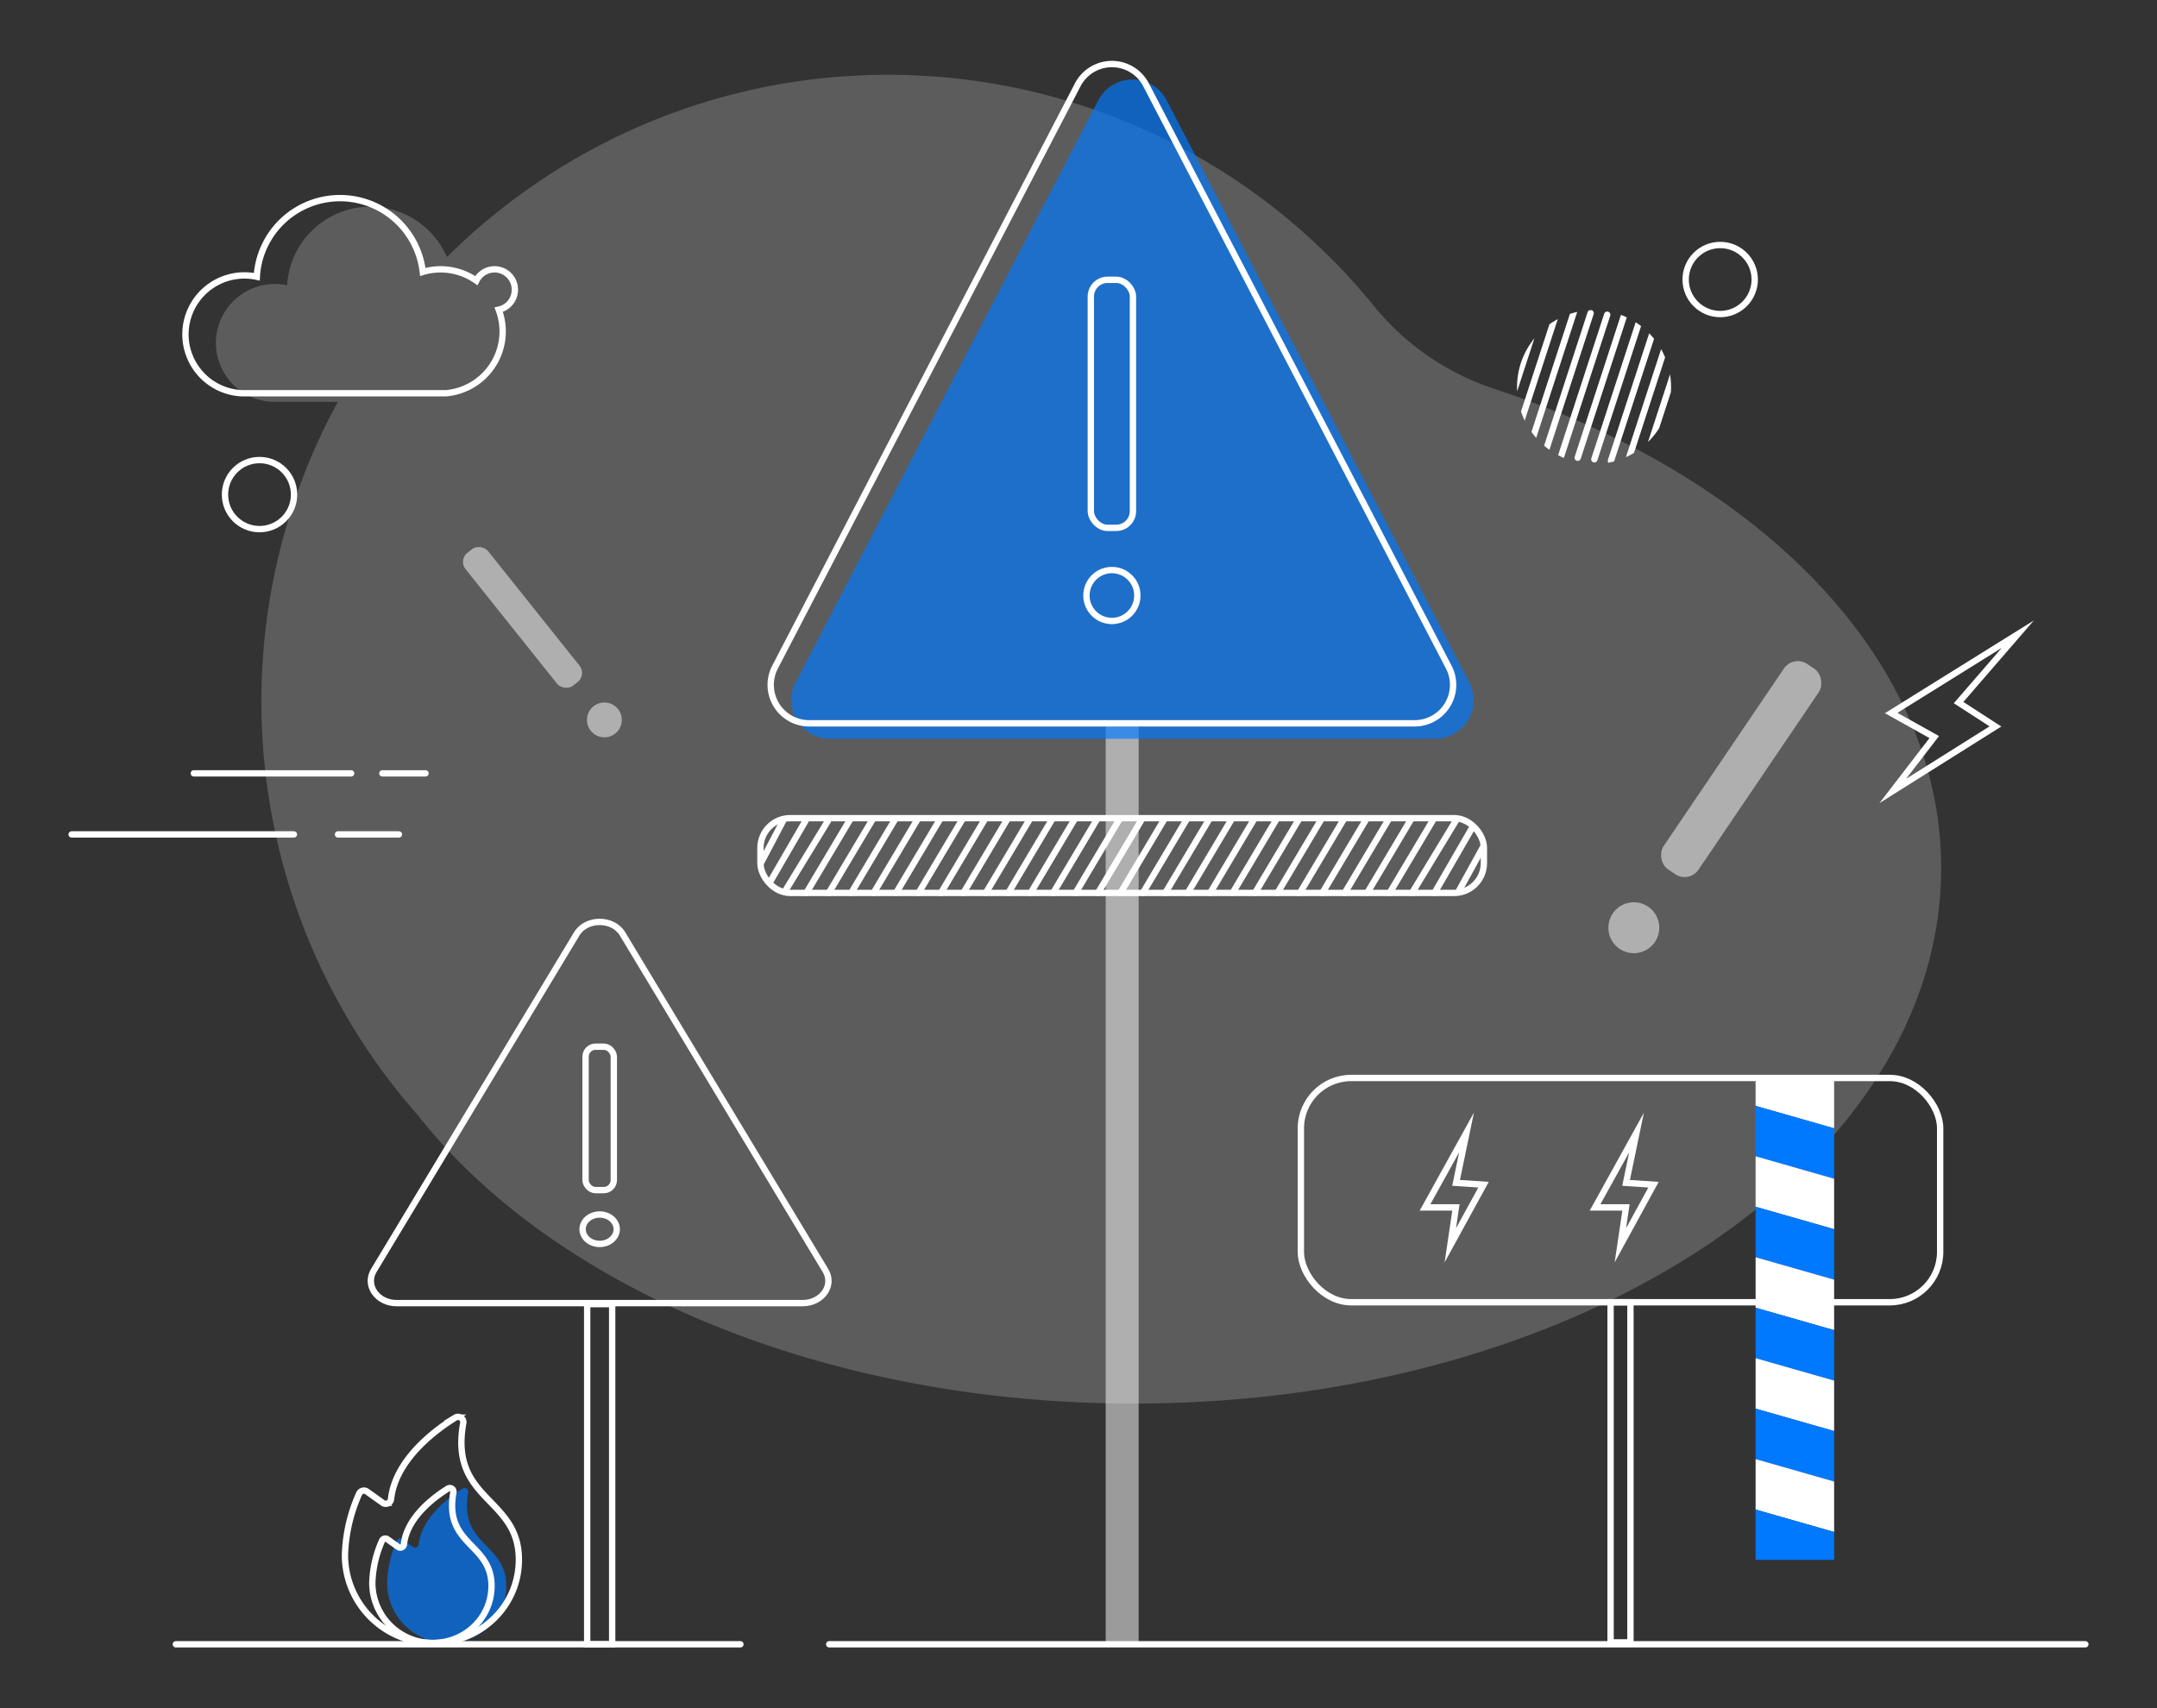 <?xml version="1.0" encoding="UTF-8"?> <svg xmlns="http://www.w3.org/2000/svg" xmlns:xlink="http://www.w3.org/1999/xlink" viewBox="0 0 1020 808"><rect x="0" y="0" width="1020" height="808" fill="#333333" stroke="none"/> <defs> <style>.cls-1,.cls-4{fill:none;}.cls-2,.cls-5,.cls-6{fill:#fff;}.cls-2{opacity:0.2;}.cls-3,.cls-7{fill:#0179ff;}.cls-3{opacity:0.67;}.cls-4{stroke:#fff;stroke-linecap:round;stroke-miterlimit:10;stroke-width:3px;}.cls-5{opacity:0.51;}.cls-8{clip-path:url(#clip-path);}</style> <clipPath id="clip-path"> <circle class="cls-1" cx="753.79" cy="183.07" r="36.42"></circle> </clipPath> </defs> <g id="Слой_5" data-name="Слой 5"> <path class="cls-2" d="M706.92,184A122.94,122.94,0,0,1,650,145.1,295.65,295.65,0,0,0,422.33,35.39c-82.08-.67-156.81,32.41-211,86.2a39.41,39.41,0,0,0-75.54,13.34,27.88,27.88,0,1,0-6.8,55.13v0h30.78a295.72,295.72,0,0,0,37.77,337.33C261.19,608.49,389,663.85,536.25,663.85c210.8,0,381.68-113.4,381.68-253.29C917.93,311.39,832,225.53,706.92,184Z"></path> <path class="cls-3" d="M239.4,748.94c.65,15.72-12.12,28.15-27.85,28.15a28.49,28.49,0,0,1-28.49-28.49,52.43,52.43,0,0,1,4.61-19.93,1.7,1.7,0,0,1,2.53-.64l5.11,3.64a1.71,1.71,0,0,0,2.69-1.21c1.41-12.89,14.49-22.47,20.82-26.4a1.71,1.71,0,0,1,2.58,1.77C216.92,730.56,238.6,729.84,239.4,748.94Z"></path> <path class="cls-4" d="M245.33,736c.95,22.94-17.69,41.08-40.64,41.08a41.57,41.57,0,0,1-41.57-41.57,76.32,76.32,0,0,1,6.73-29.09,2.49,2.49,0,0,1,3.69-.94l7.45,5.32a2.49,2.49,0,0,0,3.92-1.77c2.07-18.81,21.16-32.8,30.4-38.53a2.5,2.5,0,0,1,3.76,2.59C212.53,709.19,244.17,708.13,245.33,736Z"></path> <path class="cls-4" d="M232.4,748.94c.65,15.72-12.12,28.15-27.85,28.15a28.49,28.49,0,0,1-28.49-28.49,52.43,52.43,0,0,1,4.61-19.93,1.7,1.7,0,0,1,2.53-.64l5.11,3.64a1.71,1.71,0,0,0,2.69-1.21c1.41-12.89,14.49-22.47,20.82-26.4a1.71,1.71,0,0,1,2.58,1.77C209.92,730.56,231.6,729.84,232.4,748.94Z"></path> <line class="cls-4" x1="392.12" y1="777.7" x2="986.12" y2="777.7"></line> <line class="cls-4" x1="83.16" y1="777.71" x2="350.12" y2="777.71"></line> <line class="cls-4" x1="91.65" y1="365.78" x2="166.05" y2="365.78"></line> <line class="cls-4" x1="180.81" y1="365.78" x2="201.21" y2="365.78"></line> <line class="cls-4" x1="33.88" y1="394.66" x2="138.98" y2="394.66"></line> <line class="cls-4" x1="159.84" y1="394.66" x2="188.65" y2="394.66"></line> <rect class="cls-5" x="522.86" y="343.22" width="15.58" height="434.04"></rect> <rect class="cls-5" x="813.48" y="305.07" width="19.92" height="117.33" rx="7.93" transform="translate(345.72 -399.25) rotate(34.12)"></rect> <circle class="cls-5" cx="772.6" cy="438.79" r="12.04"></circle> <rect class="cls-5" x="240.28" y="251.89" width="13.63" height="80.28" rx="5.43" transform="translate(-128.2 217.95) rotate(-38.6)"></rect> <circle class="cls-5" cx="285.8" cy="340.5" r="8.24"></circle> <rect class="cls-4" x="359.6" y="386.97" width="342.1" height="35.36" rx="14.08"></rect> <line class="cls-4" x1="402.1" y1="387.42" x2="381.33" y2="422.33"></line> <line class="cls-4" x1="412.71" y1="387.42" x2="391.93" y2="422.33"></line> <line class="cls-4" x1="423.32" y1="387.42" x2="402.54" y2="422.33"></line> <line class="cls-4" x1="433.92" y1="387.42" x2="413.15" y2="422.33"></line> <line class="cls-4" x1="370.28" y1="388.3" x2="360.05" y2="407.75"></line> <line class="cls-4" x1="380.88" y1="388.3" x2="364.47" y2="416.59"></line> <line class="cls-4" x1="391.49" y1="388.3" x2="371.54" y2="421.01"></line> <line class="cls-4" x1="444.53" y1="387.42" x2="423.76" y2="422.33"></line> <line class="cls-4" x1="455.14" y1="387.42" x2="434.37" y2="422.33"></line> <line class="cls-4" x1="465.75" y1="387.42" x2="444.97" y2="422.33"></line> <line class="cls-4" x1="476.35" y1="387.42" x2="455.58" y2="422.33"></line> <line class="cls-4" x1="486.96" y1="387.42" x2="466.19" y2="422.33"></line> <line class="cls-4" x1="497.57" y1="387.42" x2="476.8" y2="422.33"></line> <line class="cls-4" x1="508.18" y1="387.42" x2="487.4" y2="422.33"></line> <line class="cls-4" x1="518.79" y1="387.42" x2="498.01" y2="422.33"></line> <line class="cls-4" x1="529.39" y1="387.42" x2="508.62" y2="422.33"></line> <line class="cls-4" x1="540" y1="387.42" x2="519.23" y2="422.33"></line> <line class="cls-4" x1="550.61" y1="387.42" x2="529.84" y2="422.33"></line> <line class="cls-4" x1="561.22" y1="387.42" x2="540.44" y2="422.33"></line> <line class="cls-4" x1="571.83" y1="387.42" x2="551.05" y2="422.33"></line> <line class="cls-4" x1="582.43" y1="387.42" x2="561.66" y2="422.33"></line> <line class="cls-4" x1="593.04" y1="387.42" x2="572.27" y2="422.33"></line> <line class="cls-4" x1="603.65" y1="387.42" x2="582.88" y2="422.33"></line> <line class="cls-4" x1="614.26" y1="387.42" x2="593.48" y2="422.33"></line> <line class="cls-4" x1="624.86" y1="387.42" x2="604.09" y2="422.33"></line> <line class="cls-4" x1="635.47" y1="387.42" x2="614.7" y2="422.33"></line> <line class="cls-4" x1="646.08" y1="387.42" x2="625.31" y2="422.33"></line> <line class="cls-4" x1="656.69" y1="387.42" x2="635.91" y2="422.33"></line> <line class="cls-4" x1="667.3" y1="387.42" x2="646.52" y2="422.33"></line> <line class="cls-4" x1="677.9" y1="387.42" x2="657.13" y2="422.33"></line> <line class="cls-4" x1="688.89" y1="387.42" x2="667.74" y2="422.33"></line> <line class="cls-4" x1="695.96" y1="391.84" x2="678.35" y2="422.33"></line> <line class="cls-4" x1="701.27" y1="400.68" x2="689.84" y2="421.45"></line> <path class="cls-3" d="M678.67,349.41H392.36a18.19,18.19,0,0,1-16.14-26.58L519.38,47.38a18.2,18.2,0,0,1,32.28,0L694.81,322.83A18.19,18.19,0,0,1,678.67,349.41Z"></path> <path class="cls-4" d="M669,342.11H382.64a18.19,18.19,0,0,1-16.14-26.58L509.65,40.09a18.19,18.19,0,0,1,32.28,0L685.09,315.53A18.19,18.19,0,0,1,669,342.11Z"></path> <rect class="cls-4" x="515.83" y="132.34" width="19.92" height="117.33" rx="7.93"></rect> <circle class="cls-4" cx="525.79" cy="281.66" r="12.04"></circle> <path class="cls-4" d="M379.55,616.34h-192c-9.15,0-15-8.37-10.82-15.37l96-159.27c4.56-7.55,17.09-7.55,21.65,0l96,159.27C394.59,608,388.7,616.34,379.55,616.34Z"></path> <rect class="cls-4" x="276.9" y="495.05" width="13.36" height="67.84" rx="4.73"></rect> <ellipse class="cls-4" cx="283.57" cy="581.39" rx="8.07" ry="6.96"></ellipse> <rect class="cls-4" x="277.67" y="616.82" width="11.82" height="160.88"></rect> <rect class="cls-4" x="761.61" y="615.93" width="9.39" height="160.89"></rect> <rect class="cls-4" x="615.15" y="509.85" width="302.31" height="106.08" rx="23.82"></rect> <polygon class="cls-6" points="830.19 509.73 830.19 523.04 867.32 533.65 867.32 509.78 867.14 509.73 830.19 509.73"></polygon> <polygon class="cls-7" points="830.19 546.91 867.32 557.51 867.32 533.65 830.19 523.04 830.19 546.91"></polygon> <polygon class="cls-6" points="830.19 570.77 867.32 581.38 867.32 557.51 830.19 546.91 830.19 570.77"></polygon> <polygon class="cls-7" points="830.19 594.64 867.32 605.25 867.32 581.38 830.19 570.77 830.19 594.64"></polygon> <polygon class="cls-6" points="830.19 618.51 867.32 629.12 867.32 605.25 830.19 594.64 830.19 618.51"></polygon> <polygon class="cls-7" points="830.19 642.38 867.32 652.99 867.32 629.12 830.19 618.51 830.19 642.38"></polygon> <polygon class="cls-6" points="830.19 666.25 867.32 676.85 867.32 652.99 830.19 642.38 830.19 666.25"></polygon> <polygon class="cls-7" points="830.19 690.11 867.32 700.72 867.32 676.85 830.19 666.25 830.19 690.11"></polygon> <polygon class="cls-6" points="830.19 713.98 867.32 724.59 867.32 700.72 830.19 690.11 830.19 713.98"></polygon> <polygon class="cls-7" points="867.32 724.59 830.19 713.98 830.19 737.77 867.32 737.77 867.32 724.59"></polygon> <path class="cls-6" d="M770.41,545l-2.59,12.46-.7,3.38,3.44.23,8.91.59-10.54,19.26,1.17-7.9.51-3.44H756.8L770.41,545m7-18.78h0Zm0,0-25.66,46.36h15.42l-3.63,24.49L784.36,559l-13.6-.91,6.61-31.85Z"></path> <path class="cls-6" d="M690,545l-2.58,12.46-.71,3.38,3.44.23,8.92.59-10.55,19.26,1.17-7.9.51-3.44h-13.8L690,545m7-18.78Zm0,0-25.66,46.36h15.41l-3.62,24.49L704,559l-13.61-.91L697,526.21Z"></path> <path class="cls-6" d="M946.57,306.45,926.17,330l-2.26,2.61,2.9,1.87,14,9.07-39.45,24.81,13.43-17.46,2.12-2.76-3-1.69-16.66-9.29,49.37-30.74m15.22-13h0Zm0,0-70.5,43.91L912.4,349.1l-23.65,30.76,57.62-36.24L928.44,332l33.35-38.57Z"></path> <g class="cls-8"> <line class="cls-4" x1="728.61" y1="145.9" x2="706.81" y2="212.81"></line> <line class="cls-4" x1="736.46" y1="146.64" x2="714.66" y2="213.55"></line> <line class="cls-4" x1="744.31" y1="147.37" x2="722.51" y2="214.29"></line> <line class="cls-4" x1="752.17" y1="148.11" x2="730.37" y2="215.02"></line> <line class="cls-4" x1="760.02" y1="148.85" x2="738.22" y2="215.76"></line> <line class="cls-4" x1="767.87" y1="149.59" x2="746.07" y2="216.5"></line> <line class="cls-4" x1="775.73" y1="150.32" x2="753.93" y2="217.24"></line> <line class="cls-4" x1="783.58" y1="151.06" x2="761.78" y2="217.97"></line> <line class="cls-4" x1="791.43" y1="151.8" x2="769.63" y2="218.71"></line> <line class="cls-4" x1="799.29" y1="152.54" x2="777.49" y2="219.45"></line> </g> <circle class="cls-4" cx="122.72" cy="233.93" r="16.33"></circle> <circle class="cls-4" cx="813.44" cy="132.21" r="16.33"></circle> <path class="cls-4" d="M243.47,137a9.61,9.61,0,0,0-18.22-4.27,29.42,29.42,0,0,0-25.32-4.11,39.41,39.41,0,0,0-78.5,2.27A27.88,27.88,0,0,0,87.7,158.18,27.87,27.87,0,0,0,114.63,186v0h96.15V186a29.32,29.32,0,0,0,25.05-39.52A9.62,9.62,0,0,0,243.47,137Z"></path> </g> </svg> 